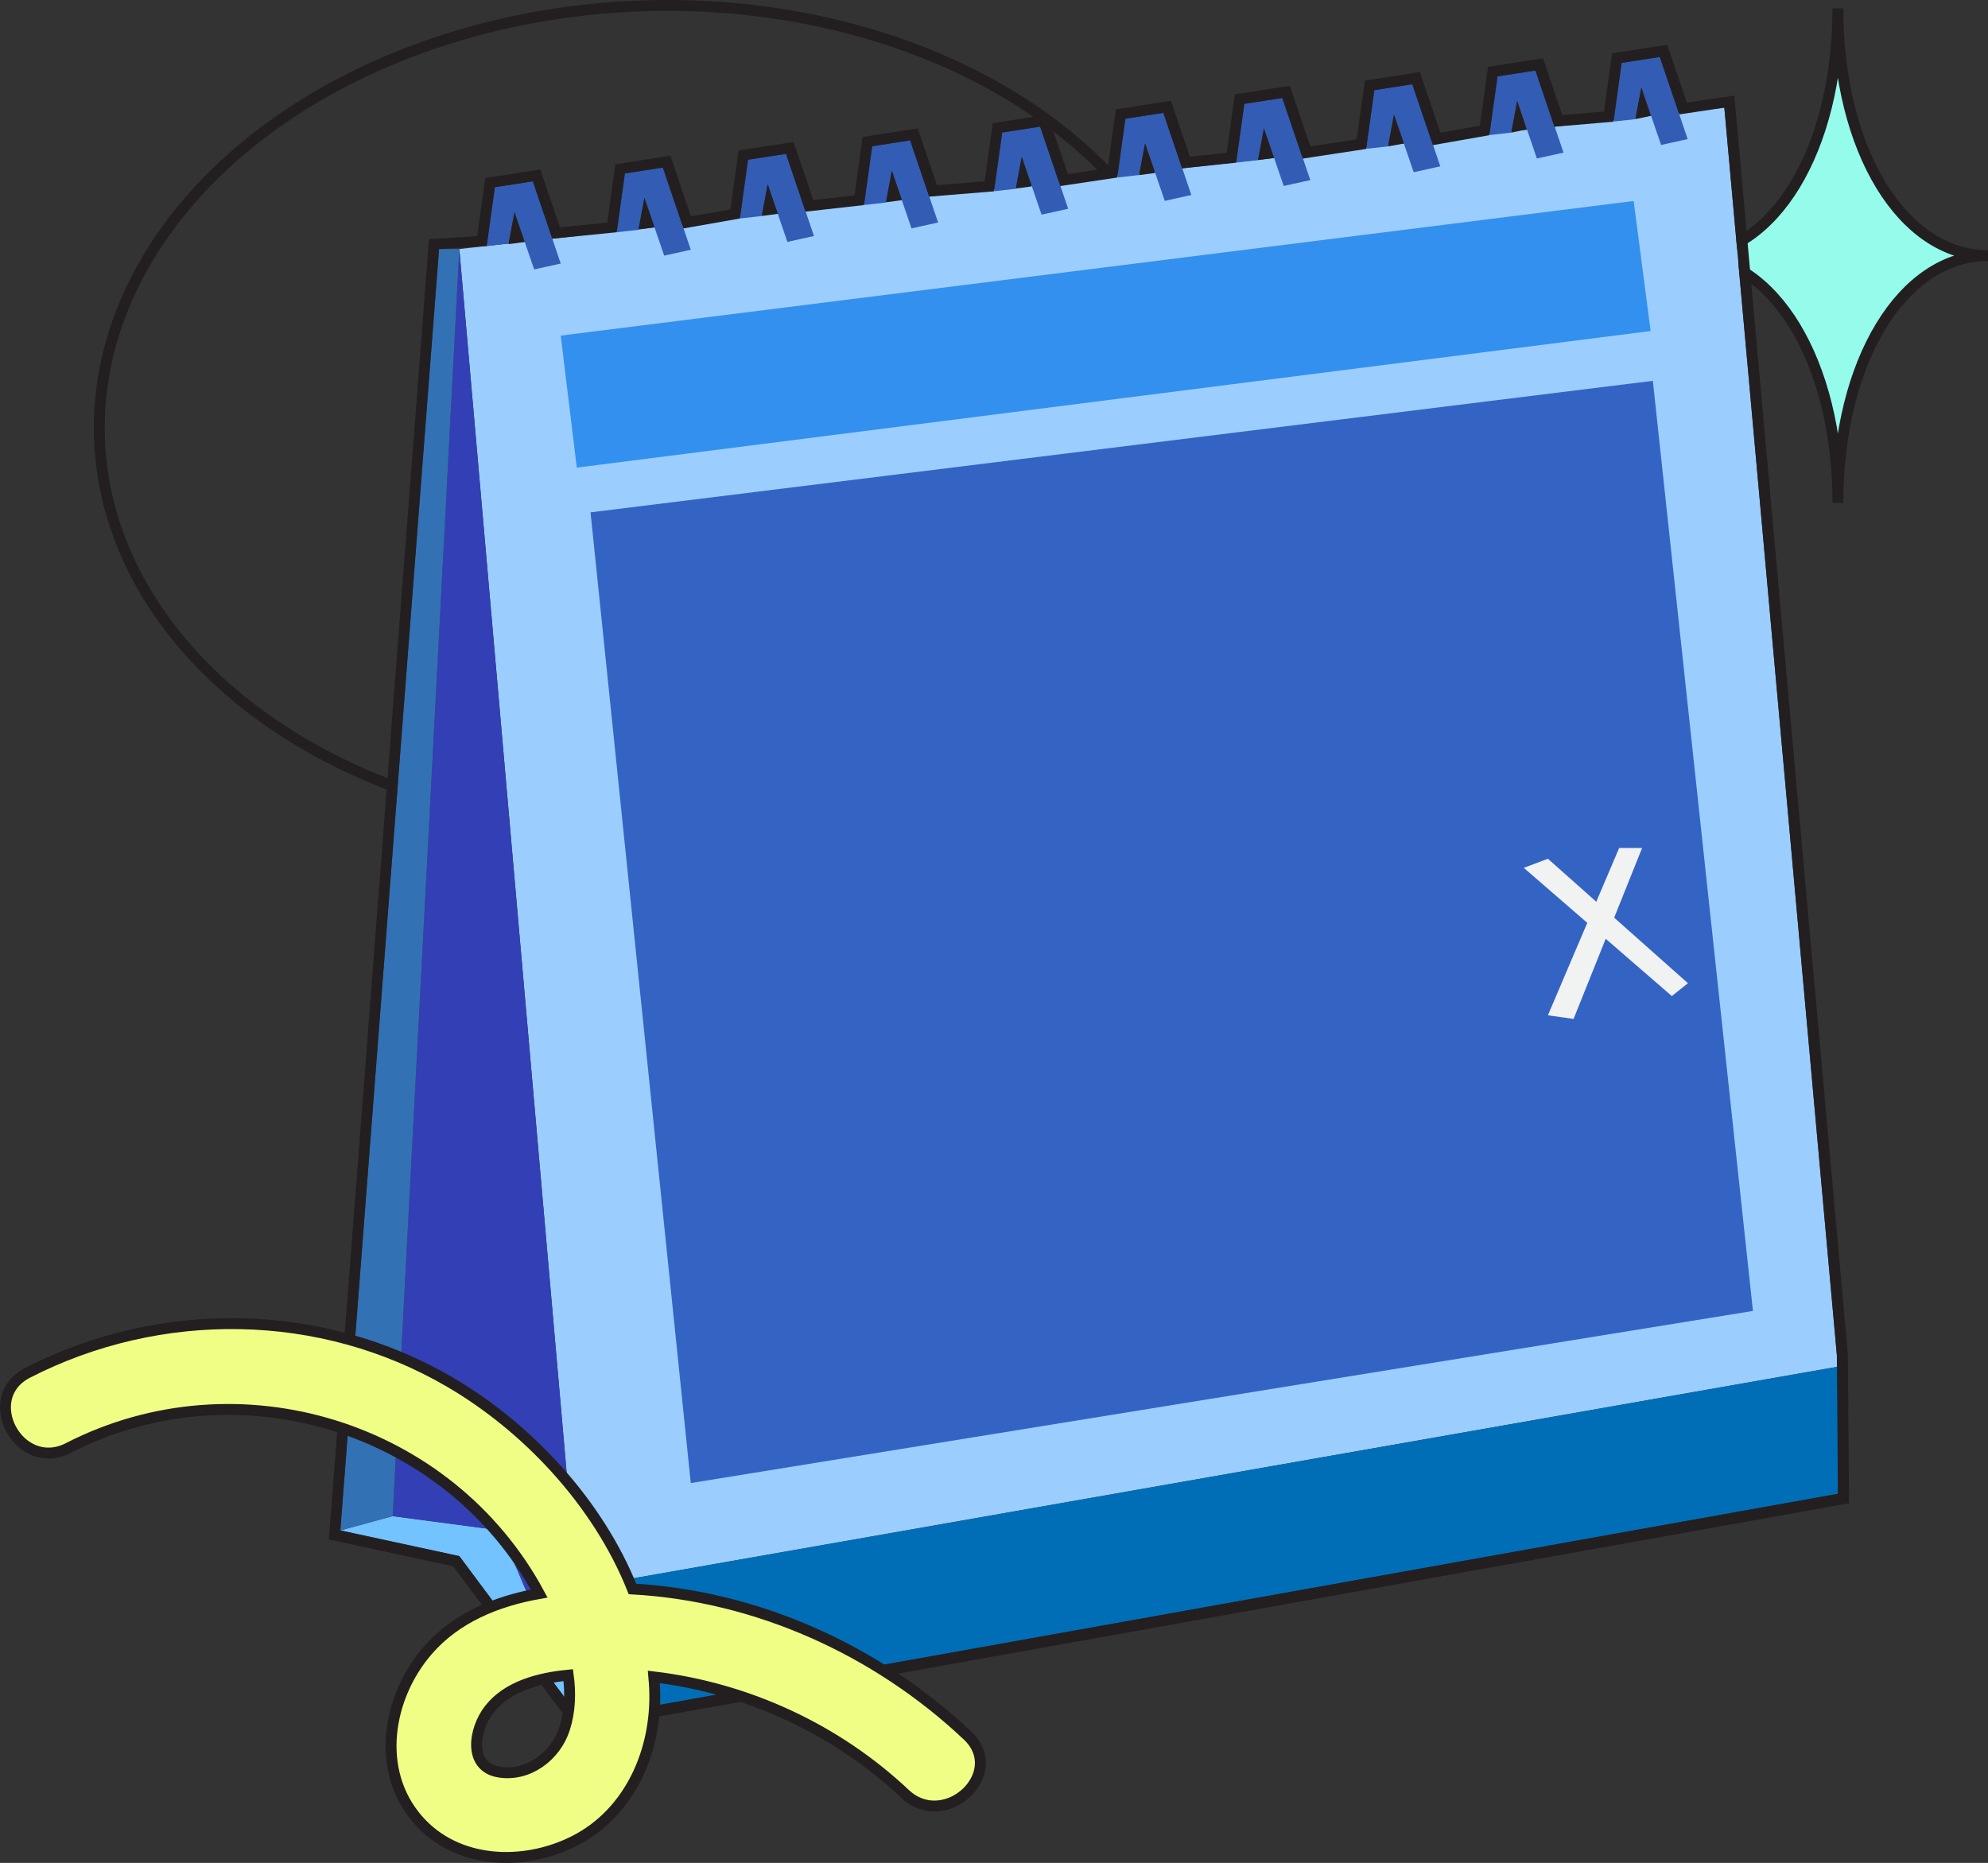 <svg xmlns="http://www.w3.org/2000/svg" id="Layer_2" viewBox="0 0 364.86 341.93"><rect x="0" y="0" width="364.86" height="341.93" fill="#333333" stroke="none"/><defs><style>.cls-10,.cls-5,.cls-8{stroke-width:0}.cls-5{fill:#f1f2f2}.cls-8{fill:#335cb5}.cls-10{fill:#231f20}</style></defs><g id="Layer_1-2"><ellipse cx="119.98" cy="76.66" rx="101.8" ry="75.61" style="fill:none;stroke:#231f20;stroke-miterlimit:10;stroke-width:2px" transform="rotate(-2.35 119.881 76.598)"/><path d="M337.31 92.3c0-25.93-11.81-45.38-27.55-45.38 15.74 0 27.55-19.45 27.55-45.38 0 25.93 11.81 45.38 27.55 45.38-15.74 0-27.55 19.45-27.55 45.38Z" style="stroke:#231f20;stroke-miterlimit:10;stroke-width:2px;fill:#95fcec"/><path d="m84.3 45.71 21.56 245.8 231.45-40.66-20.84-231.09z" style="stroke-width:0;fill:#9bceff"/><path d="m106.58 315.51 230.73-41.33v-23.33l-231.45 40.66z" style="stroke-width:0;fill:#006eb7"/><path d="m62.46 280.9 21.84 4.72 22.28 29.89-14.73-34.61-19.78-2.62z" style="stroke-width:0;fill:#72c3ff"/><path d="m84.3 45.71 21.56 245.8.72 24-14.73-34.61-19.78-2.62z" style="stroke-width:0;fill:#333fb5"/><path d="M84.3 45.71h-3.72L62.46 280.9l9.61-2.62z" style="fill:#3371b5;stroke-width:0"/><path d="m94.41 38.89 3.62 10.56 4.88-1.08-5.11-15.09-6.97 1.08-1.51 10.79 4.01-.45zM118.28 36.36l3.62 10.56 4.88-1.08-5.12-15.09-6.97 1.08-1.5 10.8 4-.45zM140.89 33.84l3.62 10.56 4.88-1.08-5.12-15.09-6.97 1.08-1.5 10.79 4-.45zM163.67 31.36l3.62 10.56 4.88-1.08-5.11-15.09-6.97 1.08-1.51 10.8 4.01-.45zM187.54 28.84l3.62 10.56 4.88-1.08-5.12-15.09-6.97 1.08-1.5 10.79 4-.45zM210.15 26.31l3.62 10.56 4.88-1.08-5.12-15.09-6.97 1.08-1.5 10.8 4-.45zM231.98 23.57l3.62 10.56 4.88-1.07-5.12-15.09-6.97 1.07-1.5 10.8 4-.45zM255.84 21.05l3.62 10.56 4.88-1.08-5.11-15.09-6.97 1.08-1.51 10.79 4.01-.44zM278.45 18.53l3.62 10.56 4.88-1.08-5.11-15.09-6.97 1.08-1.51 10.79 4.01-.45zM301.24 16.05l3.62 10.56 4.88-1.08-5.12-15.09-6.97 1.08-1.5 10.79 4-.44z" class="cls-8"/><path d="m108.38 94.04 18.4 178.17 194.94-31.59L303.35 69.9z" style="stroke-width:0;fill:#3364c4"/><path d="m102.91 61.6 2.95 24.23 197.08-25.07-3.11-23.87z" style="stroke-width:0;fill:#3390ee"/><path d="m279.66 159.29 4.43-1.67 25.7 22.85-2.96 2.35z" class="cls-5"/><path d="M297.17 155.64h4.21l-12.58 31.38-4.71-.67z" class="cls-5"/><path d="M304.62 10.44 308.2 21l8.27-1.24 20.65 228.93.19 25.49-230.73 41.33-22.28-29.89-21.84-4.72L80.58 45.71l8.74-.56 1.5-10.79 6.97-1.08 3.57 10.53 11.82-1.18 1.5-10.79 6.97-1.08 3.78 11.17 10.35-1.82 1.5-10.79 6.97-1.08 3.59 10.61 10.72-1.21 1.5-10.79 6.97-1.08 3.5 10.32 11.89-.97 1.5-10.79 6.97-1.08 3.7 10.9 10.44-1.56 1.5-10.79 6.97-1.08 3.45 10.18 9.91-1.04 1.5-10.79 6.97-1.08 3.77 11.12 11.62-1.77 1.5-10.79 6.97-1.08 3.78 11.17 10.35-1.82 1.5-10.79 6.97-1.08 3.49 10.31 10.82-.92 1.5-10.79 6.97-1.08m1.41-2.26-1.66.26-6.97 1.08-1.47.23-.21 1.47-1.28 9.21-7.66.65-2.99-8.83-.54-1.59-1.66.26-6.97 1.08-1.47.23-.21 1.47-1.3 9.35-7.23 1.27-3.23-9.54-.54-1.59-1.66.26-6.97 1.08-1.47.23-.2 1.47-1.3 9.32-8.49 1.29-3.23-9.53-.54-1.59-1.66.26-6.97 1.08-1.47.23-.2 1.47-1.29 9.25-6.76.71-2.94-8.66-.54-1.59-1.66.26-6.97 1.08-1.47.23-.2 1.47-1.3 9.31-7.31 1.09-3.16-9.32-.54-1.59-1.66.26-6.97 1.08-1.47.23-.2 1.47-1.28 9.21-8.74.71-3-8.84-.54-1.59-1.66.26-6.97 1.08-1.47.23-.2 1.47-1.29 9.26-7.57.86-3.08-9.08-.54-1.59-1.66.26-6.97 1.08-1.47.23-.21 1.47-1.3 9.35-7.23 1.27-3.23-9.54-.54-1.59-1.66.26-6.97 1.08-1.47.23-.21 1.47-1.28 9.24-8.68.86-3.06-9.02-.54-1.59-1.66.26-6.97 1.08-1.47.23-.21 1.47-1.28 9.18-7.11.46-1.73.11-.13 1.73-18.12 235.19-.13 1.74 1.71.37 21.1 4.56L105 316.78l.74.99 1.22-.22 230.73-41.33 1.66-.3v-1.69l-.21-25.49v-.16L318.49 19.65l-.19-2.11-2.1.31-6.61.99-3.04-8.98-.54-1.59Z" class="cls-10"/><path d="m301.24 16.05-1.09 5.82 2.79-.6zM278.45 18.53l-1.08 5.81 2.79-.59zM255.84 21.06l-1.08 5.81 2.9-.53zM231.96 23.58l-1.08 5.81 2.94-.39zM210.15 26.33l-1.09 5.81 2.95-.39zM187.51 28.79l-1.08 5.82 2.94-.4zM163.68 31.31l-1.08 5.82 2.94-.39zM140.9 33.82l-1.09 5.82 2.95-.39zM118.27 36.31l-1.09 5.82 2.95-.39zM94.43 38.99l-1.09 5.82 2.95-.39z" class="cls-10"/><path d="M177.56 318.54c-16.65-15.69-38.6-25.62-61.48-26.89-6.34-15.87-19.29-29.66-33.51-37.97-23.67-13.85-53.21-14.17-77.5-1.71-9 4.62-1.53 18.42 7.46 13.81 31.13-15.97 69.85-4.02 86.43 26.71-7.74 1.37-15.2 4.39-20.44 10.42-7.4 8.51-9.71 22.04-1.82 31.09 7.17 8.23 19.48 8.59 28.72 3.9 10.25-5.2 15.16-16.66 14.73-27.79-.03-.77-.08-1.55-.15-2.32 17.14 2.05 33.49 9.58 46.1 21.47 7.33 6.91 18.82-3.78 11.46-10.72Zm-86.05 6.7c-5.62-.98-4.59-7.82-1.69-11.51 3.31-4.22 9-5.73 14.47-6.26.45 3.3.34 6.63-.67 9.8-1.63 5.1-6.74 8.9-12.1 7.97Z" style="stroke:#231f20;stroke-miterlimit:10;stroke-width:2px;fill:#f1fe86"/></g></svg>